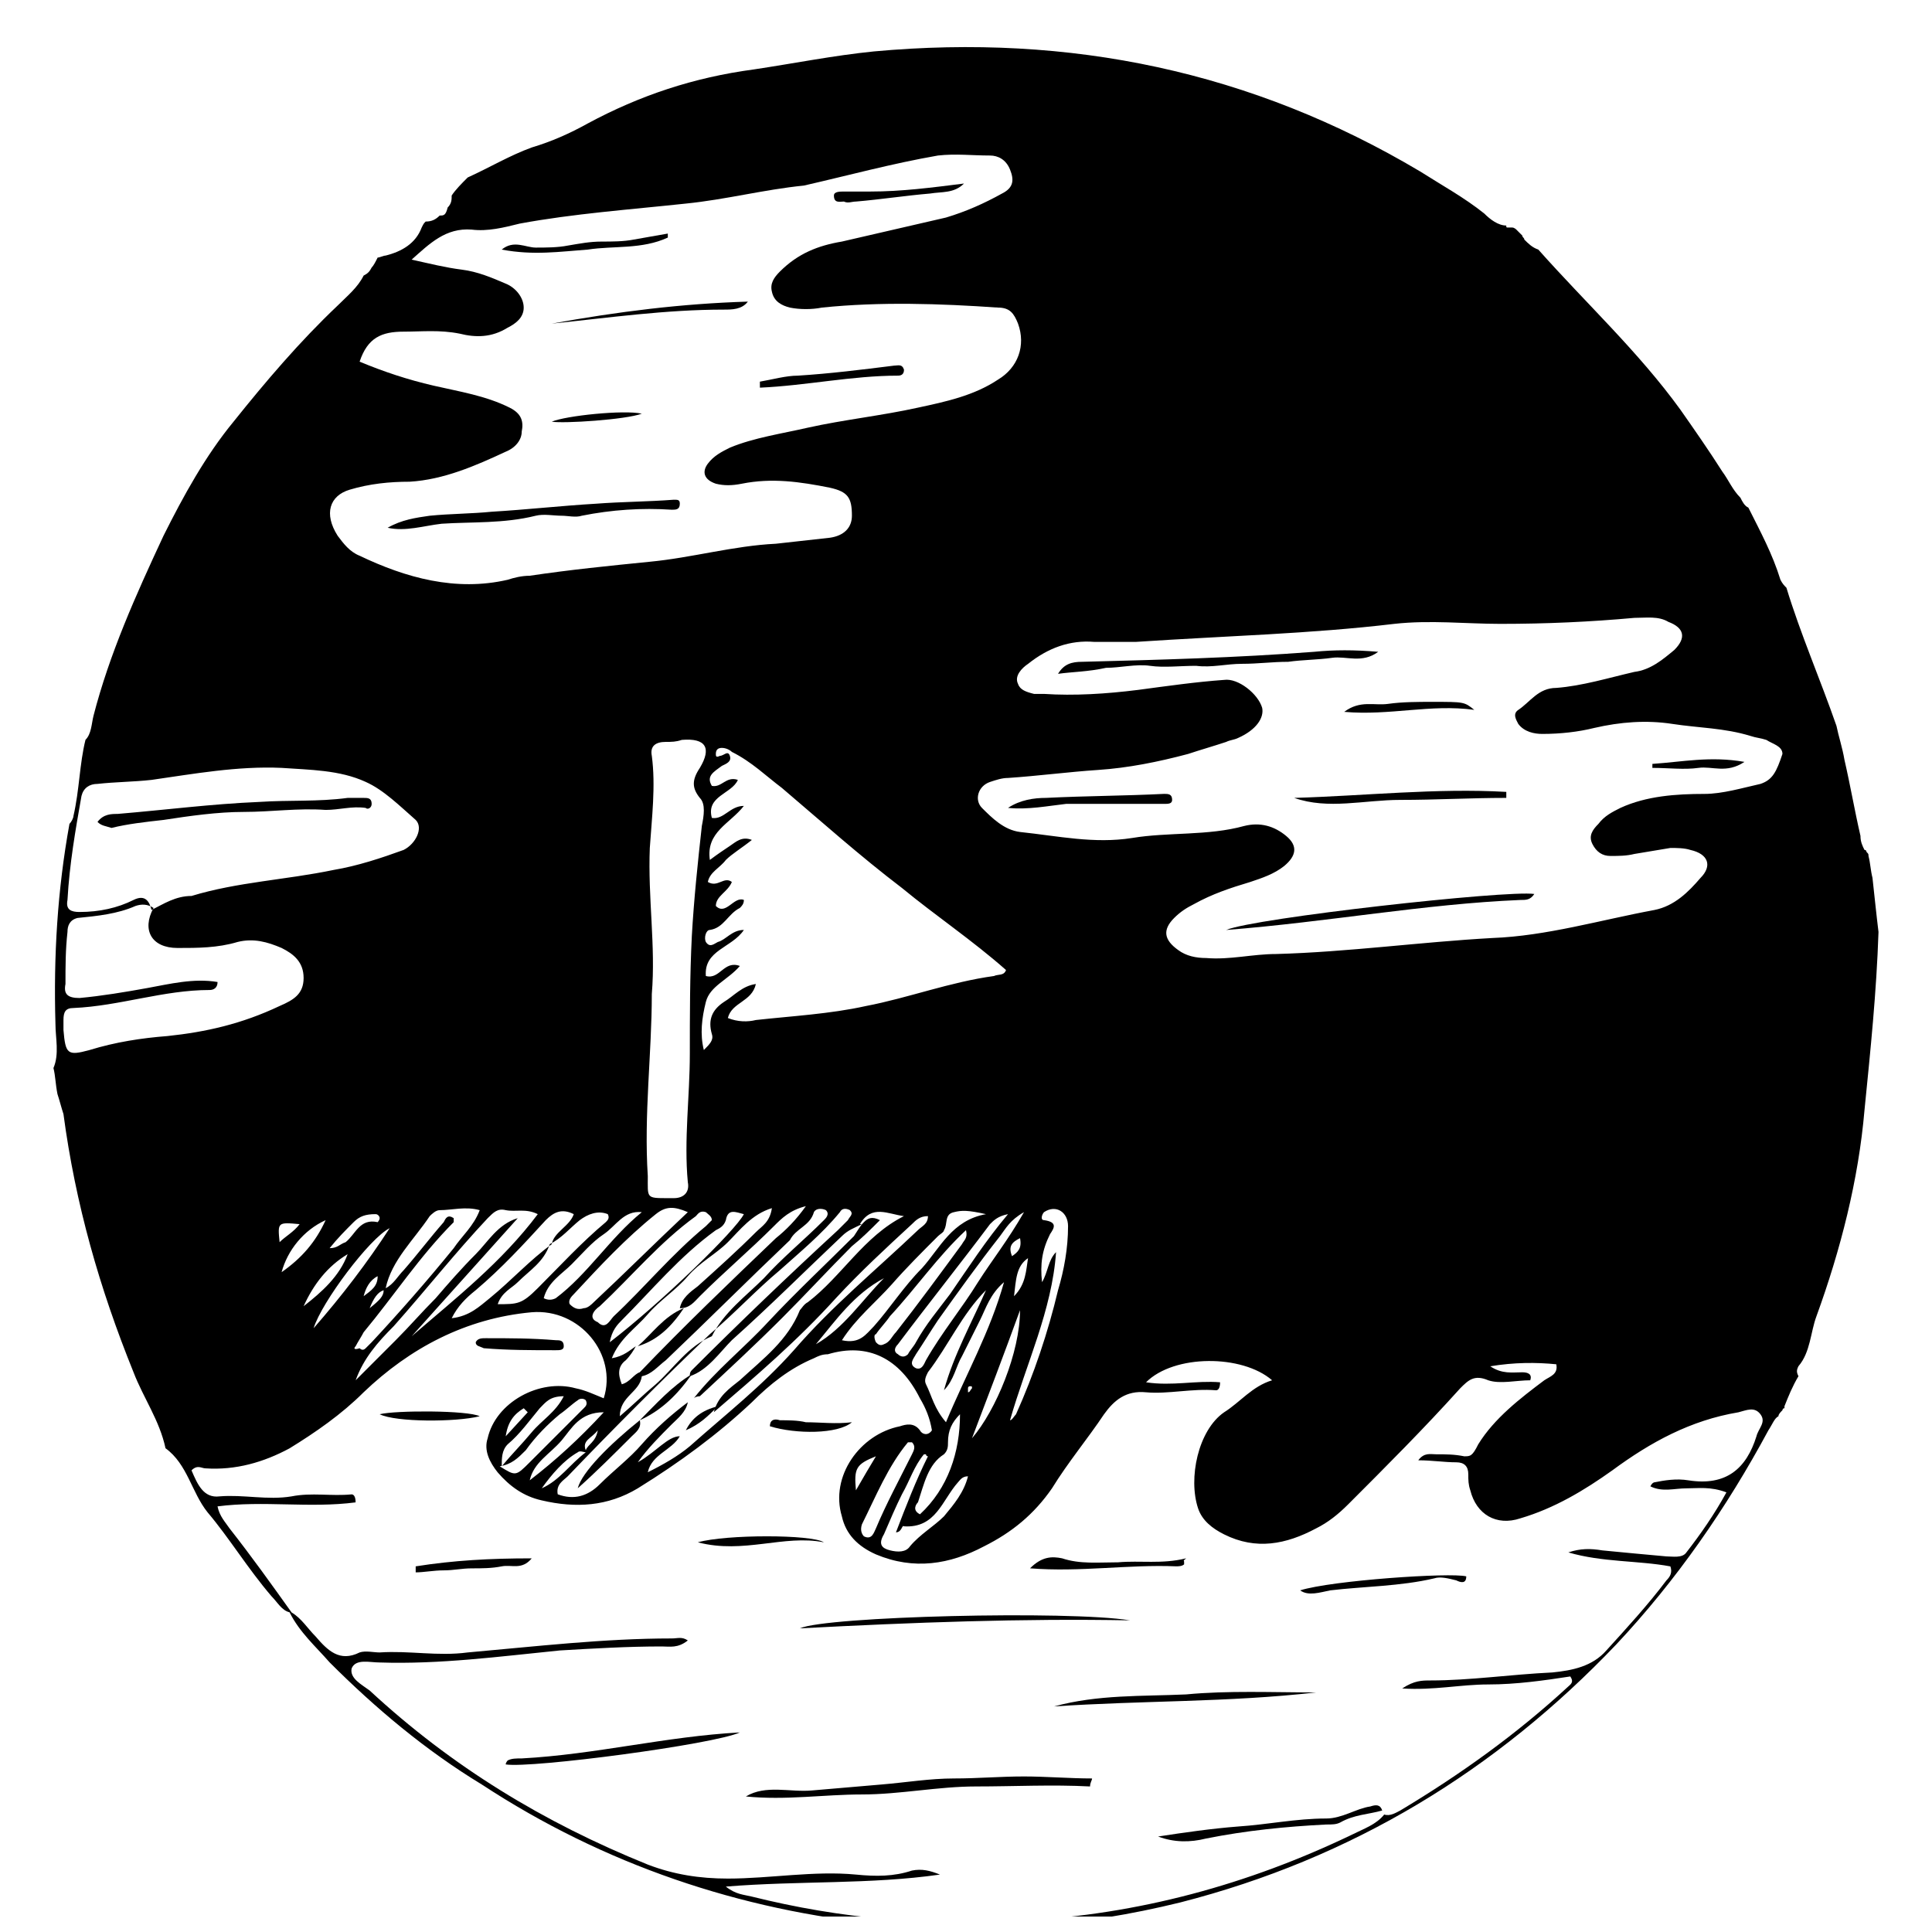 <?xml version="1.0" encoding="UTF-8"?>
<!-- Uploaded to: ICON Repo, www.iconrepo.com, Generator: ICON Repo Mixer Tools -->
<svg width="800px" height="800px" version="1.1" viewBox="144 144 512 512" xmlns="http://www.w3.org/2000/svg">
 <defs>
  <clipPath id="a">
   <path d="m158 156h484v495.9h-484z"/>
  </clipPath>
 </defs>
 <g clip-path="url(#a)">
  <path d="m640.23 376.66c-0.531-2.121-0.531-3.711-1.062-5.832 0-0.531 0-0.531-0.531-1.062 0 0 0-0.531-0.531-0.531-0.531-1.062-1.062-2.121-1.062-3.711-1.59-6.894-2.652-13.258-4.242-20.152-0.531-3.184-1.59-6.363-2.121-9.016-4.242-12.199-9.547-24.395-13.258-36.594-0.531-0.531-1.062-1.062-1.59-2.121-2.121-6.894-5.305-12.727-8.484-19.09-1.062-0.531-1.59-1.59-2.121-2.652-2.121-2.121-3.184-4.773-4.773-6.894-3.711-5.832-7.426-11.137-11.137-16.441-11.137-15.379-24.926-28.105-37.652-42.426-1.59-0.531-2.652-1.59-3.711-2.652 0.531 1.062 0 0 0 0 0-0.531-0.531-0.531-0.531-1.062l-1.594-1.594s-0.531-0.531-1.062-0.531h-1.062c-0.531 0-0.531 0-0.531-0.531-2.121 0-4.242-1.59-5.832-3.184-5.305-4.242-11.137-7.426-16.969-11.137-44.547-26.516-92.809-36.594-144.78-31.82-10.605 1.062-21.215 3.184-31.82 4.773-15.91 2.121-30.23 6.894-44.016 14.32-4.773 2.652-9.547 4.773-14.848 6.363-5.832 2.121-11.137 5.305-16.969 7.953-1.59 1.59-3.184 3.184-4.242 4.773 0 1.062 0 2.121-1.062 3.184-0.527 2.129-1.059 2.129-2.117 2.129-1.062 1.062-2.121 1.59-3.711 1.59-0.531 0.531-0.531 0.531-1.062 1.59-1.59 4.242-5.305 6.363-9.547 7.426-0.531 0-1.59 0.531-2.121 0.531-0.531 1.062-1.062 2.121-1.59 2.652-0.531 1.062-1.062 1.59-2.121 2.121-1.59 3.184-4.242 5.305-6.894 7.953-10.078 9.547-19.09 20.152-27.578 30.758-7.426 9.016-13.258 19.621-18.562 30.23-7.422 15.91-14.316 31.293-18.559 47.73-0.531 2.121-0.531 4.773-2.121 6.363-1.59 6.363-1.59 13.258-3.184 20.152 0 0.531-0.531 1.59-1.062 2.121-3.18 17.504-4.238 35.004-3.711 53.035 0 3.711 1.062 7.953-0.531 11.668 0.531 2.121 0.531 4.242 1.062 6.891 0.531 1.59 1.062 3.711 1.59 5.305 3.184 23.863 9.547 46.137 18.562 68.41 2.652 6.894 6.894 12.727 8.484 20.152 5.832 4.242 6.894 11.668 11.137 16.969 5.832 6.894 10.605 14.848 16.969 22.273 1.59 1.59 2.652 3.711 4.773 4.242 2.652 5.305 6.894 9.016 10.605 13.258 12.199 12.199 25.457 23.336 40.305 32.352 32.352 21.215 68.41 33.41 106.59 37.121 26.516 2.652 52.504 0.531 78.488-5.832 45.613-11.664 83.797-34.996 115.62-68.41 15.91-16.969 29.168-36.062 40.305-56.746 1.062-1.59 1.59-3.184 2.652-3.711 0-0.531 0.531-1.062 1.062-1.59 0 0 0-0.531 0.531-0.531v-0.531c1.062-2.652 2.121-5.305 3.711-7.953-0.531-1.062-0.531-1.59 0-2.652 3.184-3.711 3.184-9.016 4.773-13.258 6.363-17.5 11.137-36.062 12.727-54.625 1.59-15.91 3.184-31.289 3.711-47.199-0.531-4.238-1.062-9.543-1.594-14.316zm-403.58-102.88c5.305-1.59 10.605-2.121 15.91-2.121 9.016-0.531 17.5-4.242 25.457-7.953 2.652-1.062 4.242-3.184 4.242-5.305 0.531-2.652 0-4.773-3.184-6.363-6.363-3.184-13.258-4.242-20.152-5.832-6.894-1.59-13.258-3.711-19.621-6.363 2.121-6.363 5.832-7.953 11.668-7.953 4.773 0 9.547-0.531 14.848 0.531 4.242 1.062 8.484 1.062 12.727-1.59 2.121-1.062 4.242-2.652 4.242-5.305s-2.121-5.305-4.773-6.363c-3.711-1.59-7.426-3.184-11.668-3.711-4.242-0.531-8.484-1.59-13.258-2.652 4.773-4.242 9.016-8.484 15.91-7.953 4.242 0.531 8.484-0.531 12.727-1.59 14.32-2.652 29.168-3.711 44.016-5.305 10.605-1.062 20.684-3.711 31.289-4.773 11.676-2.66 23.34-5.844 35.539-7.965 4.773-0.531 9.016 0 13.789 0 2.121 0 4.242 1.062 5.305 3.711 1.062 2.652 1.062 4.773-2.121 6.363-4.773 2.652-9.547 4.773-14.848 6.363-9.016 2.121-18.562 4.242-27.578 6.363-6.363 1.062-11.668 3.184-16.441 7.953-1.59 1.59-2.652 3.184-2.121 5.305 0.531 2.652 2.652 3.711 4.773 4.242 2.652 0.531 5.832 0.531 8.484 0 15.379-1.59 31.289-1.062 46.668 0 3.184 0 4.242 1.59 5.305 4.242 2.121 5.832 0 11.668-5.305 14.848-6.363 4.242-13.789 5.832-21.215 7.426-9.547 2.121-19.621 3.184-29.168 5.305-6.894 1.59-14.32 2.652-20.684 5.305-2.121 1.062-4.242 2.121-5.832 4.242-1.59 2.121-1.062 4.242 2.121 5.305 2.121 0.531 4.242 0.531 6.894 0 7.953-1.59 15.379-0.531 23.336 1.062 4.773 1.062 5.832 2.652 5.832 7.426 0 3.184-2.121 5.305-5.832 5.832-4.773 0.531-9.547 1.062-14.32 1.59-11.137 0.531-22.273 3.711-33.41 4.773-10.605 1.062-21.215 2.121-31.82 3.711-2.121 0-4.242 0.531-5.832 1.062-13.789 3.184-27.047-0.531-39.242-6.363-2.652-1.062-4.242-3.184-5.832-5.305-3.715-5.832-2.125-10.605 3.176-12.195zm183.5 210.01c-0.531-4.773 0-8.484 2.121-12.727 1.062-1.59 2.121-3.184-1.59-3.711-1.062 0-0.531-1.59 0-2.121 3.184-2.121 6.363 0 6.363 3.711 0 5.832-1.062 11.668-2.652 16.969-2.652 11.137-6.363 22.273-11.137 32.879-0.531 0.531-1.062 1.59-1.59 1.59 4.242-14.848 11.137-29.168 12.199-44.547-2.125 2.125-2.125 5.305-3.715 7.957zm-47.73 64.172c3.711-7.426 6.894-15.379 12.199-21.742h1.062c1.062 1.062 0.531 2.121 0 3.184-3.184 6.363-6.894 13.258-9.547 19.621-0.531 1.062-1.062 3.184-3.184 2.121-0.531-0.535-1.062-1.594-0.531-3.184zm-1.59-9.016c-0.531-5.832 0-6.894 5.305-9.016-1.594 2.648-3.184 5.301-5.305 9.016zm7.422 11.664c1.59-3.711 3.184-7.426 4.773-10.605 2.121-3.711 3.184-7.426 5.832-10.605h0.531s0 0.531 0.531 0.531c-3.184 6.363-5.832 13.258-8.484 20.152 1.59 0 1.59-2.121 2.121-1.59 8.484 0.531 10.078-6.894 14.32-11.668 0.531-0.531 1.062-1.59 2.652-1.59-1.062 4.242-3.711 7.426-6.363 10.605-2.652 2.652-6.363 4.773-9.016 7.953-1.062 1.59-3.184 1.59-5.305 1.062-2.121-0.531-3.184-1.594-1.594-4.246zm20.684-47.199c1.59-3.184 3.184-6.363 4.773-9.547 1.59-3.184 2.652-6.894 6.363-10.078-3.711 13.258-10.078 24.395-15.379 37.121-3.184-3.711-3.711-6.894-5.305-10.078-0.531-1.062 0-2.121 0.531-3.184 5.305-6.894 9.016-15.379 15.379-21.742-3.711 8.484-8.484 16.969-11.137 26.516 2.652-2.641 3.184-6.356 4.773-9.008zm-4.773 25.988c1.062-1.062 1.062-2.121 1.062-3.184 0-3.184 1.062-5.305 3.184-7.426 0 10.078-3.184 19.621-10.605 26.516-2.121-1.062-1.062-2.652-0.531-3.184 1.59-4.769 2.648-10.07 6.891-12.723zm6.363-16.441v-1.062c0-0.531 0.531-0.531 0.531-0.531 0.531 0 0.531 0 0.531 0.531-0.531 0.531-0.531 1.062-1.062 1.062zm13.789-21.742c0 11.137-6.363 26.516-12.727 33.941 4.242-11.137 8.484-22.273 12.727-33.941zm0-19.094c0.531 2.652-0.531 3.711-2.121 4.773-1.059-2.652 0-3.711 2.121-4.773zm-1.59 15.383c0.531-4.242 0.531-7.953 3.711-10.078-0.527 3.184-0.527 6.894-3.711 10.078zm-9.547-3.715c-4.242 6.894-9.547 13.258-13.789 20.684-0.531 1.062-1.062 2.652-2.652 2.121-2.121-1.062-0.531-2.652 0-3.711 2.121-3.184 3.711-5.832 5.832-9.016 5.305-7.426 10.605-14.848 16.441-22.273 1.59-2.121 2.652-4.242 6.363-6.363-4.238 7.422-8.48 12.727-12.195 18.559zm-7.422 3.184c-3.184 4.242-6.363 7.953-9.016 12.727-0.531 1.062-1.59 2.121-2.121 3.184-1.062 1.062-2.121 0.531-2.652 0-1.062-0.531-1.062-1.59 0-2.652 7.953-10.605 16.441-21.215 24.395-31.82 1.062-1.062 2.121-2.121 4.773-2.652-5.836 6.894-10.609 14.32-15.379 21.215zm-82.734 44.547c2.652-3.711 5.832-6.894 9.016-10.078 1.59-1.59 3.711-3.184 4.242-5.832-4.242 3.184-8.484 6.894-12.199 11.137-3.184 3.711-7.426 6.894-11.137 10.605-3.184 3.184-6.894 4.242-11.137 2.652-0.531-2.652 1.59-3.711 2.652-4.773 12.199-12.727 24.926-25.457 37.652-37.652 6.363-5.305 12.199-11.668 18.562-16.969 5.305-4.773 11.137-9.547 15.91-15.379 0.531-1.062 1.59-1.062 2.652-0.531 1.062 1.062 0 1.59-0.531 2.652-1.062 1.062-1.59 1.59-2.652 2.652-13.258 12.199-25.984 24.395-38.715 37.121-0.531 0.531-0.531 1.062-0.531 1.59 4.773-1.59 7.953-6.363 11.137-9.547 10.078-9.016 19.621-18.562 29.168-27.578 1.59-1.59 3.184-2.121 5.305-3.184h-0.531c3.184-5.305 7.426-2.652 11.668-2.121-10.605 5.305-16.441 15.91-25.457 22.805-1.062 0.531-1.59 1.59-2.121 2.121-3.184 7.953-9.547 12.727-15.91 18.562-2.652 2.121-5.832 4.242-6.894 8.484 11.137-9.547 22.273-19.09 32.352-30.23 6.363-6.894 13.258-13.258 20.152-19.621 1.062-1.062 2.121-2.121 4.242-2.121 0 2.121-1.59 2.652-2.652 3.711-11.137 10.605-22.805 20.152-32.879 31.82-8.484 9.547-18.031 16.969-27.578 25.457-3.184 2.652-6.894 4.773-11.137 6.894 1.062-4.773 6.363-5.832 8.484-9.547-3.176 0.004-6.359 4.246-11.133 6.898zm-34.469-4.773c3.184-2.652 5.832-6.363 8.484-9.547 1.59-1.59 2.652-3.184 6.363-3.184-2.121 4.242-5.832 6.363-8.484 9.547-2.652 3.184-5.305 5.832-7.953 9.016 0-2.121 0-4.242 1.59-5.832zm-0.531-2.121c0.531-3.711 2.121-5.832 4.773-7.426l1.062 1.062zm5.305 3.711c2.652-3.711 5.832-6.894 9.016-9.547 1.59-1.062 3.184-2.652 4.773-3.711 0.531-0.531 1.59-0.531 2.121 0 0.531 1.062 0 1.59-0.531 2.121l-14.32 14.32c-3.711 3.711-3.711 3.711-7.953 1.062 3.18-0.531 4.773-2.125 6.894-4.246zm9.543-2.648c2.652-3.184 4.773-7.426 11.137-7.426-6.363 6.894-12.727 12.727-19.621 18.031 1.062-4.773 5.305-6.894 8.484-10.605zm9.547-2.652c-0.531 3.184-2.652 3.711-3.184 5.305-1.059-2.652 1.594-3.184 3.184-5.305zm-5.301 5.832c0.531-0.531 1.59 0 2.121 0-4.242 3.184-6.894 7.426-11.668 9.547 2.652-3.711 5.832-7.426 9.547-9.547zm-27.047-52.5c-3.711 3.711-7.426 7.953-10.605 11.668-3.711 3.711-6.894 7.426-10.605 11.137l-10.605 10.605c2.121-5.832 5.832-10.078 10.078-14.32 8.484-9.547 16.441-19.621 24.926-28.637 1.59-1.59 2.652-2.652 4.773-2.121 2.652 0.531 5.305-0.531 8.484 1.062-9.547 12.727-21.742 22.273-33.41 32.352 9.547-10.605 18.562-20.684 28.105-31.289-5.309 1.586-7.961 6.359-11.141 9.543zm-39.777-9.016c-2.652 5.832-6.363 10.078-11.668 13.789 1.594-5.836 5.836-11.141 11.668-13.789zm-12.195 5.832c-0.531-5.305-0.531-5.305 5.305-4.773-1.594 2.121-3.715 3.184-5.305 4.773zm18.031 3.184c-2.121 5.832-6.894 10.078-11.668 13.789 2.652-5.836 6.363-10.609 11.668-13.789zm-4.773-1.594c2.121-2.652 4.242-4.773 6.363-6.894 1.59-1.59 3.184-2.121 5.832-2.121 0.531 0 1.062 0.531 1.062 1.062s-0.531 1.062-0.531 1.062c-4.773-1.062-5.832 3.184-8.484 5.305-1.59 0.527-2.121 1.586-4.242 1.586zm15.91-5.301c-5.832 9.016-12.727 18.031-20.152 26.516 2.121-6.894 14.848-23.867 20.152-26.516zm-1.594 16.438c0 1.59-1.062 2.652-3.711 4.773 1.062-2.652 2.121-4.242 3.711-4.773zm-5.301 1.594c0.531-2.121 1.59-4.242 3.711-5.305 0 2.652-1.59 3.711-3.711 5.305zm-2.121 13.258c0.531-1.062 1.59-2.652 2.121-3.711 7.953-9.547 14.848-20.152 23.863-29.168v-1.062c-1.59-1.062-2.121 0-2.652 1.062-3.711 4.242-6.894 8.484-10.605 12.727-1.59 1.59-2.652 3.711-4.773 4.773 1.59-7.426 7.426-12.727 11.668-19.09 0.531-0.531 1.59-1.59 2.652-1.59 3.184 0 6.894-1.062 10.605 0-1.59 4.242-4.773 6.894-6.894 10.078-6.894 8.484-14.32 16.969-21.742 24.926l-1.59 1.59c-0.531 0.531-1.062 0.531-1.59 0-1.594 0.523-1.594-0.008-1.062-0.535zm31.82-14.852c6.894-5.832 12.727-12.199 18.562-18.562 2.121-2.121 4.242-3.184 7.426-1.59-1.062 3.184-5.305 4.773-5.832 7.953-5.832 4.242-10.605 9.547-16.441 14.32-2.652 2.121-5.305 4.773-10.078 5.305 1.59-3.184 3.711-5.305 6.363-7.426zm11.137-2.121c3.184-3.184 6.894-5.305 8.484-10.078 3.184-1.59 5.305-4.242 7.953-6.363 2.121-1.59 4.773-2.652 7.426-1.59 0.531 1.062 0 1.59-0.531 2.121-6.363 5.305-12.199 11.668-18.031 17.5-4.242 4.242-5.305 4.242-10.605 4.242 1.062-3.18 3.711-4.238 5.305-5.832zm14.316-4.773c2.652-2.652 5.305-5.832 8.484-7.953 3.184-2.121 5.305-6.363 10.078-5.832-8.484 6.894-14.32 16.441-22.805 22.805-1.062 0.531-2.121 0.531-3.184 0 1.062-4.246 4.773-6.367 7.426-9.02zm0.531 7.957c6.894-7.426 13.789-14.848 21.742-21.215 2.652-2.121 4.773-2.121 8.484-0.531-9.016 8.484-16.969 16.441-24.926 23.863-0.531 0.531-1.59 1.59-2.652 1.59-1.59 0.531-2.652 0-3.711-1.062-0.527-1.055 0.531-2.113 1.062-2.644zm20.152-118.26c0.531-7.953 1.59-16.441 0.531-24.395-0.531-2.652 1.062-3.711 3.711-3.711 1.59 0 2.652 0 4.242-0.531 6.363-0.531 7.953 2.121 4.773 7.426-2.121 3.184-2.121 5.305 0 7.953 1.59 1.59 1.062 4.773 0.531 7.426-1.062 9.547-2.121 19.621-2.652 29.168-0.531 10.605-0.531 21.215-0.531 31.289 0 11.137-1.59 22.805-0.531 33.941 0.531 2.652-1.062 4.242-3.711 4.242h-1.59c-5.832 0-5.305 0-5.305-5.832-1.062-16.441 1.062-32.352 1.062-48.258 1.059-12.734-1.062-25.461-0.531-38.719zm-13.258 121.44c8.484-7.953 15.91-16.969 25.457-23.863 0.531-0.531 1.062-1.59 2.652-1.062 0.531 0.531 1.59 1.062 1.59 2.121l-1.59 1.59c-9.016 7.426-16.441 16.441-24.395 23.863-1.062 1.062-2.121 3.711-4.242 1.59-2.656-1.055-1.062-3.176 0.527-4.238zm5.832 3.715c7.953-7.953 15.379-16.969 24.926-23.863 1.062-0.531 2.121-1.062 2.652-2.652 0.531-3.184 2.652-2.121 4.773-1.59-2.121 4.242-21.742 23.336-35.531 33.941 0.527-3.184 2.121-4.777 3.18-5.836zm20.684-6.363c6.363-6.363 13.258-12.199 19.621-18.562 2.121-2.121 4.242-4.242 8.484-5.305-2.652 3.711-5.305 6.363-7.953 8.484-12.199 11.668-24.395 23.336-36.062 35.531-1.59 0.531-2.652 2.652-4.773 3.184-1.062-2.652-1.062-4.773 1.062-6.363 1.062-1.062 2.121-2.652 2.652-3.711-1.59 1.062-3.184 2.652-6.363 3.184 2.121-5.305 6.363-7.953 9.547-11.668 3.184-3.711 7.426-6.363 10.605-10.078 3.184-3.711 7.426-5.832 10.605-9.016 3.184-3.184 6.363-7.426 11.668-9.016-0.531 3.711-2.652 4.773-4.242 6.363-4.773 4.773-10.078 9.547-15.379 14.32-2.121 1.59-4.242 3.184-4.773 5.832 2.648 0 3.711-1.59 5.301-3.18zm30.23-22.273c0.531-1.062 2.121-1.062 3.184-0.531 1.062 1.062 0 2.121-0.531 2.652-5.305 5.305-11.137 10.078-15.91 15.379-4.773 4.773-10.605 9.016-13.789 15.379-6.363 2.652-10.078 8.484-14.848 12.727-3.184 2.652-5.832 5.305-9.547 8.484 0-5.305 5.305-6.363 5.832-10.605 2.652-0.531 4.242-2.652 6.363-4.242 11.137-10.605 21.742-21.215 32.879-31.82 1.594-3.18 5.305-3.711 6.367-7.422zm18.559 17.5c-5.832 5.832-10.605 13.258-18.031 17.5 5.305-6.363 10.078-13.258 18.031-17.5zm2.121 1.59c3.711-4.242 7.953-8.484 12.199-12.727 0.531-0.531 1.59-1.062 1.59-1.59 1.062-1.59 0-4.242 2.652-4.773 2.121-0.531 3.711-0.531 8.484 0.531-9.016 1.59-12.199 9.016-16.969 14.32-4.773 4.773-8.484 10.605-12.727 15.379-2.121 2.121-3.711 4.773-8.484 3.711 3.711-5.836 9.012-10.078 13.254-14.852zm-4.242 13.258c1.062-1.59 2.652-3.184 3.711-4.773 6.894-7.426 12.727-15.91 20.152-22.805 0.531 2.121-0.531 2.652-1.062 3.711-5.832 7.953-11.668 15.91-17.5 23.336-1.062 1.062-1.59 2.652-3.184 3.184-1.062 0.531-1.59 0-2.121-0.531-0.523-1.059-0.523-2.121 0.004-2.121zm31.289-94.93c-11.668 1.59-22.805 5.832-33.941 7.953-9.547 2.121-19.621 2.652-29.168 3.711-2.121 0.531-4.773 0.531-7.426-0.531 1.062-4.242 6.363-4.242 7.426-9.016-3.711 0.531-5.832 3.184-8.484 4.773-3.184 2.121-4.242 4.773-3.184 8.484 0.531 1.59-0.531 2.652-2.121 4.242-1.062-4.242-0.531-8.484 0.531-12.727 1.062-4.242 5.832-5.832 9.016-9.547-4.242-1.59-5.305 3.711-9.016 2.652-0.531-6.894 6.894-7.426 10.078-12.199-3.184 0-4.773 2.652-6.894 3.184-1.062 0.531-2.121 1.59-3.184 0-0.531-1.062 0-3.184 1.062-3.184 3.711-0.531 4.773-4.242 7.953-5.832 0.531-0.531 1.062-1.062 1.062-2.121-2.652-1.055-4.773 4.25-7.426 1.598 0-2.652 3.184-3.711 4.242-6.363-2.121-1.59-3.711 1.59-6.363 0 0.531-2.652 3.184-3.711 4.773-5.832 1.59-1.59 4.242-3.184 6.894-5.305-2.652-1.062-4.242 0.531-5.832 1.59-1.59 1.062-3.184 2.121-5.305 3.711-1.062-7.426 5.305-9.547 9.016-14.32-3.711 0-5.305 3.711-8.484 3.184-1.59-5.832 5.305-6.363 6.894-10.078-3.184-1.062-4.242 2.121-6.894 1.59-1.59-2.652 0.531-3.711 2.652-5.305 1.062-0.531 2.652-1.062 2.121-2.652s-1.59 0-2.652 0c-1.062 0.535-1.062 0.004-1.062-0.523 0-1.062 0.531-1.59 1.59-1.59 1.062 0 2.121 0.531 2.652 1.062 5.305 2.652 9.016 6.363 13.258 9.547 10.605 9.016 20.684 18.031 31.82 26.516 9.016 7.426 18.562 13.789 27.578 21.742-0.531 1.586-2.121 1.059-3.184 1.586zm-245.54-20.152c0.531-9.543 2.121-18.559 3.711-27.574 0.531-2.121 2.121-3.184 4.242-3.184 4.773-0.531 9.547-0.531 14.32-1.062 11.137-1.59 22.805-3.711 34.473-3.184 7.426 0.531 15.379 0.531 22.273 3.711 4.773 2.121 9.016 6.363 13.258 10.078 2.121 2.121 0 6.363-3.184 7.953-5.832 2.121-12.199 4.242-18.562 5.305-12.727 2.652-25.457 3.184-37.652 6.894-4.242 0.004-7.426 2.125-10.605 3.715-0.531-2.121-1.59-4.242-4.773-2.652-4.242 2.121-9.016 3.184-14.32 3.184-2.121 0-3.711-0.531-3.18-3.184zm26.516 36.062c-6.894 0.531-13.789 1.59-20.684 3.711-5.832 1.59-6.363 1.062-6.894-5.305v-2.652c0-2.121 0.531-3.184 2.652-3.184 12.199-0.531 23.863-4.773 36.062-4.773 1.062 0 2.121-0.531 2.121-2.121-6.363-1.062-12.727 0.531-18.562 1.59-5.832 1.062-12.199 2.121-18.031 2.652-3.184 0-4.242-1.062-3.711-3.711 0-4.773 0-9.016 0.531-13.789 0-1.59 0.531-3.184 2.652-3.711 5.305-0.531 10.605-1.062 15.379-3.184 1.59-0.531 3.184-0.531 4.773 0.531-3.184 5.832-0.531 10.605 6.363 10.605 5.305 0 10.605 0 15.91-1.59 4.242-1.062 7.953 0 11.668 1.59 3.184 1.59 5.832 3.711 5.832 7.953s-2.652 5.832-6.363 7.426c-10.078 4.781-19.621 6.902-29.699 7.961zm421.08 106.07c-2.652 8.484-7.953 13.258-18.031 11.668-3.184-0.531-6.363 0-9.016 0.531 0 0-0.531 0-1.062 1.062 3.184 1.59 6.363 0.531 9.547 0.531 3.184 0 6.363-0.531 10.605 1.062-3.184 5.832-6.894 11.137-10.605 15.91-1.062 1.59-3.711 1.062-5.305 1.062-5.832-0.531-11.668-1.062-16.969-1.59-3.184-0.531-5.832-0.531-9.016 0.531 9.016 2.652 18.562 2.121 27.047 3.711 0.531 1.59 0 2.652-1.062 3.711-4.773 6.363-10.605 12.727-15.91 18.562-3.711 4.242-9.016 5.305-14.32 5.832-11.137 0.531-21.742 2.121-32.352 2.121-2.121 0-4.242 0-7.426 2.121 8.484 0.531 15.379-1.062 22.805-1.062s14.848-1.062 21.742-2.121c1.062 1.59 0 2.121-0.531 2.652-13.789 12.727-28.637 23.336-44.547 32.879-1.062 0.531-2.652 1.59-4.242 1.062-2.121 2.652-5.305 3.711-8.484 5.305-27.578 13.258-56.746 21.215-87.504 22.805-24.395 1.59-48.258-0.531-71.594-6.363-2.121-0.531-4.242-0.531-6.894-2.652 19.621-1.59 38.184-0.531 56.746-3.184-2.652-1.062-4.773-1.59-7.426-1.062-4.773 1.59-9.547 1.59-14.848 1.062-11.137-1.062-22.805 1.062-33.941 1.062-7.426 0-14.32-1.062-21.215-3.711-27.578-11.137-51.973-25.984-73.715-46.137-2.121-1.59-5.305-3.184-4.773-5.832 1.062-2.652 4.773-1.59 7.426-1.59 15.91 0.531 31.82-1.59 47.73-3.184 9.016-0.531 18.031-1.062 27.047-1.062 2.121 0 4.242 0.531 6.894-1.59-1.59-1.062-2.652-0.531-4.242-0.531-18.031 0-36.062 2.121-54.094 3.711-7.953 1.062-15.379-0.531-23.336 0-1.59 0-3.711-0.531-5.305 0-5.305 2.652-8.484-0.531-11.668-4.242-2.121-2.121-3.711-4.773-6.363-6.363-5.305-7.426-10.605-14.848-16.441-22.273-1.062-1.59-2.652-3.184-3.184-5.832 12.199-1.59 24.395 0.531 36.594-1.062 0-1.59-0.531-2.121-1.062-2.121-5.305 0.531-10.605-0.531-15.91 0.531-6.363 1.062-12.727-0.531-19.09 0-4.242 0.531-5.832-3.184-7.426-6.894 1.59-1.59 2.652-0.531 3.711-0.531 7.953 0.531 15.379-1.59 22.273-5.305 6.894-4.242 13.789-9.016 19.621-14.848 12.199-11.668 27.047-19.621 44.547-21.215 12.727-1.062 22.805 11.137 19.09 22.805-2.652-1.062-4.773-2.121-7.426-2.652-9.547-2.652-21.215 3.711-23.336 13.258-1.062 3.184 0.531 6.363 2.652 9.016 3.184 3.711 6.894 6.363 11.668 7.426 9.016 2.121 17.5 1.59 25.457-3.184 11.137-6.894 21.215-14.32 30.23-22.805 4.773-4.773 10.078-9.016 16.441-11.668 1.062-0.531 2.121-1.062 3.711-1.062 10.605-3.184 19.09 1.062 24.395 11.668 1.59 2.652 2.652 5.305 3.184 8.484-1.062 1.59-2.652 1.062-3.184 0-1.59-2.121-3.711-1.59-5.305-1.062-10.605 2.121-18.562 13.258-15.379 23.863 1.062 4.773 4.242 7.953 9.016 10.078 10.078 4.242 19.621 2.652 28.637-2.121 7.426-3.711 13.258-8.484 18.031-15.379 4.242-6.894 9.547-13.258 13.789-19.621 2.652-3.711 5.832-6.363 11.137-5.832 5.832 0.531 12.199-1.062 18.562-0.531 0.531 0 1.062-0.531 1.062-2.121-6.363-0.531-12.727 1.062-19.621 0 7.426-7.426 25.457-7.426 33.41-0.531-5.305 1.59-8.484 5.832-12.727 8.484-6.894 4.773-9.547 17.5-6.894 25.457 1.062 3.184 3.711 5.305 6.894 6.894 8.484 4.242 16.441 2.652 24.395-1.59 3.184-1.59 5.832-3.711 8.484-6.363 10.078-10.078 20.152-20.152 29.699-30.758 2.121-2.121 3.711-3.711 7.426-2.121 3.184 1.062 7.426 0 11.137 0 0.531-1.59-0.531-2.121-2.121-2.121-2.652 0-5.305 0.531-8.484-1.59 6.363-1.062 12.199-1.062 17.5-0.531 0.531 2.652-1.59 3.184-3.184 4.242-6.363 4.773-13.258 10.078-17.5 16.969-1.578 3.176-2.109 3.176-3.699 3.176-2.652-0.531-4.773-0.531-7.426-0.531-1.59 0-3.184-0.531-4.773 1.59 3.711 0 6.894 0.531 10.078 0.531 2.121 0 3.184 1.062 3.184 3.184 0 1.59 0 2.652 0.531 4.242 1.59 6.363 6.894 9.547 13.258 7.426 9.016-2.652 16.969-7.426 24.395-12.727 10.078-7.426 20.684-13.258 33.41-15.379 2.121-0.531 4.242-1.59 5.832 0.531 1.59 2.117-0.531 3.707-1.062 5.828zm1.062-172.89c-4.773 1.062-10.078 2.652-14.848 2.652-7.426 0-15.379 0.531-22.273 3.711-2.121 1.062-4.242 2.121-5.832 4.242-1.59 1.59-2.652 3.184-1.59 5.305 1.062 2.121 2.652 3.184 4.773 3.184 2.121 0 4.242 0 6.363-0.531 3.184-0.531 6.363-1.062 9.547-1.59 1.59 0 3.711 0 5.305 0.531 4.773 1.062 5.832 4.242 2.652 7.426-3.184 3.711-6.894 7.426-12.199 8.484-14.32 2.652-28.637 6.894-42.957 7.426-19.09 1.062-38.184 3.711-57.273 4.242-6.363 0-12.199 1.59-18.562 1.062-2.652 0-5.305-0.531-7.426-2.121-3.711-2.652-4.242-5.305-1.062-8.484 1.59-1.59 3.184-2.652 5.305-3.711 4.773-2.652 9.547-4.242 14.848-5.832 3.184-1.062 6.363-2.121 9.016-4.242 3.184-2.652 3.711-5.305 0.531-7.953-3.184-2.652-6.894-3.711-11.137-2.652-9.547 2.652-20.152 1.59-29.699 3.184-10.078 1.59-19.621-0.531-29.699-1.59-4.242-0.531-7.426-3.711-10.078-6.363-2.121-2.121-1.062-5.832 2.121-6.894 1.59-0.531 3.184-1.062 4.773-1.062 7.953-0.531 15.91-1.59 23.863-2.121s15.91-2.121 23.863-4.242c3.184-1.062 6.894-2.121 10.078-3.184 1.062-0.531 2.121-0.531 3.184-1.062 4.773-2.121 6.894-5.305 6.363-7.953-1.062-3.711-6.363-7.953-10.078-7.426-7.426 0.531-14.848 1.59-22.805 2.652-8.484 1.062-16.969 1.59-24.926 1.062h-2.652c-2.121-0.531-3.711-1.062-4.242-2.652-1.062-2.121 1.062-4.242 2.652-5.305 5.305-4.242 11.137-6.363 17.5-5.832h11.137c23.863-1.59 46.137-2.121 68.41-4.773 9.547-1.062 19.09 0 28.105 0 12.199 0 23.863-0.531 35.531-1.59 3.184 0 6.363-0.531 9.016 1.062 4.242 1.59 4.773 4.242 1.59 7.426-3.184 2.652-6.363 5.305-10.605 5.832-6.894 1.59-13.789 3.711-20.684 4.242-4.773 0-6.894 3.711-10.078 5.832-1.59 1.062-0.531 2.652 0 3.711 1.59 2.121 4.242 2.652 6.363 2.652 4.773 0 9.547-0.531 13.789-1.59 6.894-1.59 13.789-2.121 20.684-1.062 6.894 1.062 13.789 1.062 20.684 3.184 1.59 0.531 2.652 0.531 4.242 1.062 1.59 1.062 4.242 1.59 4.242 3.711-1.582 4.762-2.644 6.883-5.824 7.941z"/>
 </g>
 <path d="m372.95 467.88c1.062-1.062 2.121-1.59 4.242-0.531-2.652 2.652-4.773 4.773-7.426 6.894-6.363 6.363-12.199 12.727-18.562 19.09-6.894 6.894-14.32 13.789-21.742 20.684 0 0.004-1.059 0.004-1.59 0.535 5.832-7.426 13.258-13.258 19.621-20.152 7.426-7.953 15.379-15.379 22.805-22.805 1.059-1.594 1.59-2.652 2.652-3.715v0z"/>
 <path d="m432.88 617.43c-10.078-0.531-20.152 0-30.23 0-10.078 0-20.152 2.121-30.23 2.121s-20.152 1.59-30.758 0.531c5.305-3.184 11.668-1.062 17.5-1.59 6.363-0.531 12.199-1.062 18.562-1.59 6.363-0.531 12.727-1.59 19.09-1.59s12.199-0.531 18.562-0.531c5.832 0 12.199 0.531 18.031 0.531 0.004 0.523-0.527 1.055-0.527 2.117z"/>
 <path d="m492.8 592.51c-23.336 2.652-46.137 2.121-69.473 3.711 11.668-3.184 23.336-2.652 35-3.184 11.141-1.059 22.805-0.527 34.473-0.527z"/>
 <path d="m443.48 573.41c-28.637-0.531-57.273 0.531-87.504 2.121 6.894-3.18 71.066-4.773 87.504-2.121z"/>
 <path d="m340.07 603.11c-6.894 3.184-55.152 9.547-62.047 8.484 0-0.531 0.531-1.062 0.531-1.062 1.062-0.531 2.121-0.531 3.711-0.531 19.621-1.059 38.184-5.828 57.805-6.891z"/>
 <path d="m510.3 623.8c-3.711 1.062-7.426 1.062-11.137 3.184-1.062 0.531-2.121 0.531-3.711 0.531-10.605 0.531-21.215 1.59-31.82 3.711-4.242 1.062-8.484 1.062-12.727-0.531 6.894-1.062 14.32-2.121 21.215-2.652 7.953-0.531 15.379-2.121 23.336-2.121 4.242 0 7.953-2.652 11.668-3.184 1.586-0.531 2.648-0.531 3.176 1.062v0z"/>
 <path d="m488.56 565.46c8.484-2.652 39.773-4.773 44.016-3.711 0 2.121-1.59 1.59-2.652 1.062-2.121-0.531-4.242-1.062-5.832-0.531-9.016 2.121-18.562 2.121-27.578 3.184-2.648 0.527-5.832 1.586-7.953-0.004z"/>
 <path d="m416.97 559.62c3.184-3.184 5.832-3.184 8.484-2.652 4.773 1.59 9.547 1.062 14.848 1.062 5.832-0.531 11.668 0.531 18.031-1.062-1.062 1.062-0.531 0-0.531 1.062v0.531c-0.531 0.531-1.59 0.531-2.121 0.531-12.727-0.531-25.453 1.59-38.711 0.527z"/>
 <path d="m328.93 552.73c7.426-2.121 30.23-2.121 33.41 0-10.605-2.121-21.211 3.184-33.41 0z"/>
 <path d="m254.16 559.1c10.078-1.59 19.621-2.121 30.758-2.121-2.652 3.184-5.305 1.59-7.953 2.121-2.652 0.531-5.305 0.531-7.953 0.531-2.652 0-4.773 0.531-7.426 0.531-2.652 0-5.305 0.531-7.426 0.531v-1.594z"/>
 <path d="m369.77 520.91c-3.711 3.184-14.848 3.184-21.742 1.062 0-1.59 1.062-2.121 2.652-1.59 2.121 0 4.773 0 6.894 0.531 3.711-0.004 7.953 0.523 12.195-0.004z"/>
 <path d="m271.13 519.32c-6.363 1.59-22.273 1.59-26.516-0.531 4.242-1.059 23.336-1.059 26.516 0.531z"/>
 <path d="m270.07 499.7c0.531-1.062 1.59-1.062 2.652-1.062 6.363 0 12.199 0 18.562 0.531 1.062 0 2.121 0 2.121 1.59 0 1.062-1.062 1.062-2.121 1.062-6.363 0-12.727 0-19.09-0.531-1.066-0.527-2.125-0.527-2.125-1.59z"/>
 <path d="m246.73 283.86c3.711-2.121 7.426-2.652 11.137-3.184 5.305-0.531 11.137-0.531 16.441-1.062 9.016-0.531 18.562-1.59 27.578-2.121 6.894-0.531 13.789-0.531 20.684-1.062 1.062 0 1.59 0 1.59 1.062 0 1.59-1.062 1.59-2.121 1.59-7.953-0.531-15.91 0-23.863 1.59-1.59 0.531-3.711 0-5.305 0-2.121 0-4.773-0.531-6.894 0-8.484 2.121-16.969 1.59-24.926 2.121-4.773 0.539-9.547 2.129-14.32 1.066z"/>
 <path d="m342.19 223.93c-1.59 2.121-4.242 2.121-6.363 2.121-15.379 0-30.23 2.121-45.609 3.711 17.504-3.18 34.473-5.301 51.973-5.832z"/>
 <path d="m345.38 245.14c3.184-0.531 6.894-1.59 10.078-1.59 8.484-0.531 16.969-1.59 25.457-2.652 1.062 0 2.121-0.531 2.652 1.062 0 1.062-0.531 1.59-1.59 1.59-12.199 0-24.395 2.652-36.594 3.184-0.004-1.066-0.004-1.594-0.004-1.594z"/>
 <path d="m320.98 206.96c-6.894 3.184-14.32 2.121-21.215 3.184-7.426 0.531-14.32 1.59-22.805 0 3.184-2.652 6.363-0.531 9.016-0.531 2.652 0 5.832 0 8.484-0.531 3.184-0.531 5.832-1.062 9.016-1.062 2.652 0 5.832 0 8.484-0.531 3.184-0.531 5.832-1.062 9.016-1.59 0.004 0.531 0.004 1.062 0.004 1.062z"/>
 <path d="m399.47 192.64c-2.652 2.652-5.832 2.121-9.016 2.652-6.363 0.531-13.258 1.59-19.621 2.121-1.062 0-2.121 0.531-3.184 0-1.062 0-2.652 0.531-2.652-1.59 0-1.062 1.59-1.062 2.652-1.062h6.894c8.484 0 16.441-1.059 24.926-2.121z"/>
 <path d="m290.22 255.75c3.711-1.59 19.09-3.184 23.863-2.121-4.242 1.59-20.684 2.652-23.863 2.121z"/>
 <path d="m424.39 322.57c1.59-2.652 3.711-3.184 6.363-3.184 20.684-0.531 40.836-1.062 61.52-2.652 5.305-0.531 10.605-0.531 16.969 0-4.242 3.184-8.484 1.062-12.199 1.59-3.711 0.531-7.953 0.531-11.668 1.062-4.242 0-7.953 0.531-12.199 0.531-4.242 0-7.953 1.062-12.199 0.531-4.242 0-8.484 0.531-12.199 0-3.711-0.531-7.953 0.531-11.668 0.531-4.766 1.059-9.008 1.059-12.719 1.59z"/>
 <path d="m550.61 380.91c-1.062 1.59-2.121 1.59-3.711 1.59-25.457 1.062-50.91 5.832-77.957 7.953 7.426-3.18 74.246-10.602 81.668-9.543z"/>
 <path d="m486.97 355.45c18.562-0.531 37.652-2.652 56.215-1.59v1.59c-9.547 0-18.562 0.531-28.105 0.531-9.547 0-19.094 2.652-28.109-0.531z"/>
 <path d="m411.14 358.1c3.184-2.121 6.894-2.652 10.078-2.652 10.605-0.531 20.684-0.531 31.289-1.062 1.062 0 2.121 0 2.121 1.59 0 1.062-1.062 1.062-2.121 1.062h-25.984c-4.777 0.535-10.082 1.594-15.383 1.062z"/>
 <path d="m534.7 332.12c-11.668-1.59-22.273 1.59-34.473 0.531 4.242-3.184 7.953-1.59 11.668-2.121 3.711-0.531 7.953-0.531 11.668-0.531 8.484 0 8.484 0 11.137 2.121z"/>
 <path d="m581.9 346.44c7.953-0.531 15.379-2.121 24.395-0.531-4.773 3.184-8.484 1.062-12.199 1.59-3.711 0.531-7.953 0-12.199 0 0.004-0.531 0.004-0.531 0.004-1.059z"/>
 <path d="m169.84 361.82c1.59-2.121 3.711-2.121 5.305-2.121 12.727-1.062 24.926-2.652 37.652-3.184 7.953-0.531 15.379 0 23.336-1.062h4.242c1.062 0 2.121 0 2.121 1.59 0 1.062-1.062 1.59-1.59 1.062-3.711-0.531-6.894 0.531-10.605 0.531-7.426-0.531-14.32 0.531-21.742 0.531-6.894 0-14.32 1.062-21.215 2.121-4.773 0.531-9.547 1.062-13.789 2.121-1.594-0.531-2.652-0.531-3.715-1.59z"/>
 <path d="m313.55 520.38c0.531 2.121-1.062 3.184-2.121 4.242-4.773 4.773-9.547 9.547-14.32 13.789 1.062-4.242 8.488-11.668 16.441-18.031z"/>
 <path d="m313.55 520.38c4.242-4.242 8.484-9.016 13.789-12.199-3.711 5.305-7.953 9.547-13.789 12.199z"/>
 <path d="m334.24 516.67c-2.652 2.652-4.773 4.773-8.484 6.363 1.59-3.184 4.242-5.305 8.484-6.363z"/>
 <path d="m313.02 500.76c3.711-3.184 6.894-7.953 12.199-10.078-3.184 4.773-6.894 8.484-12.199 10.078z"/>
</svg>